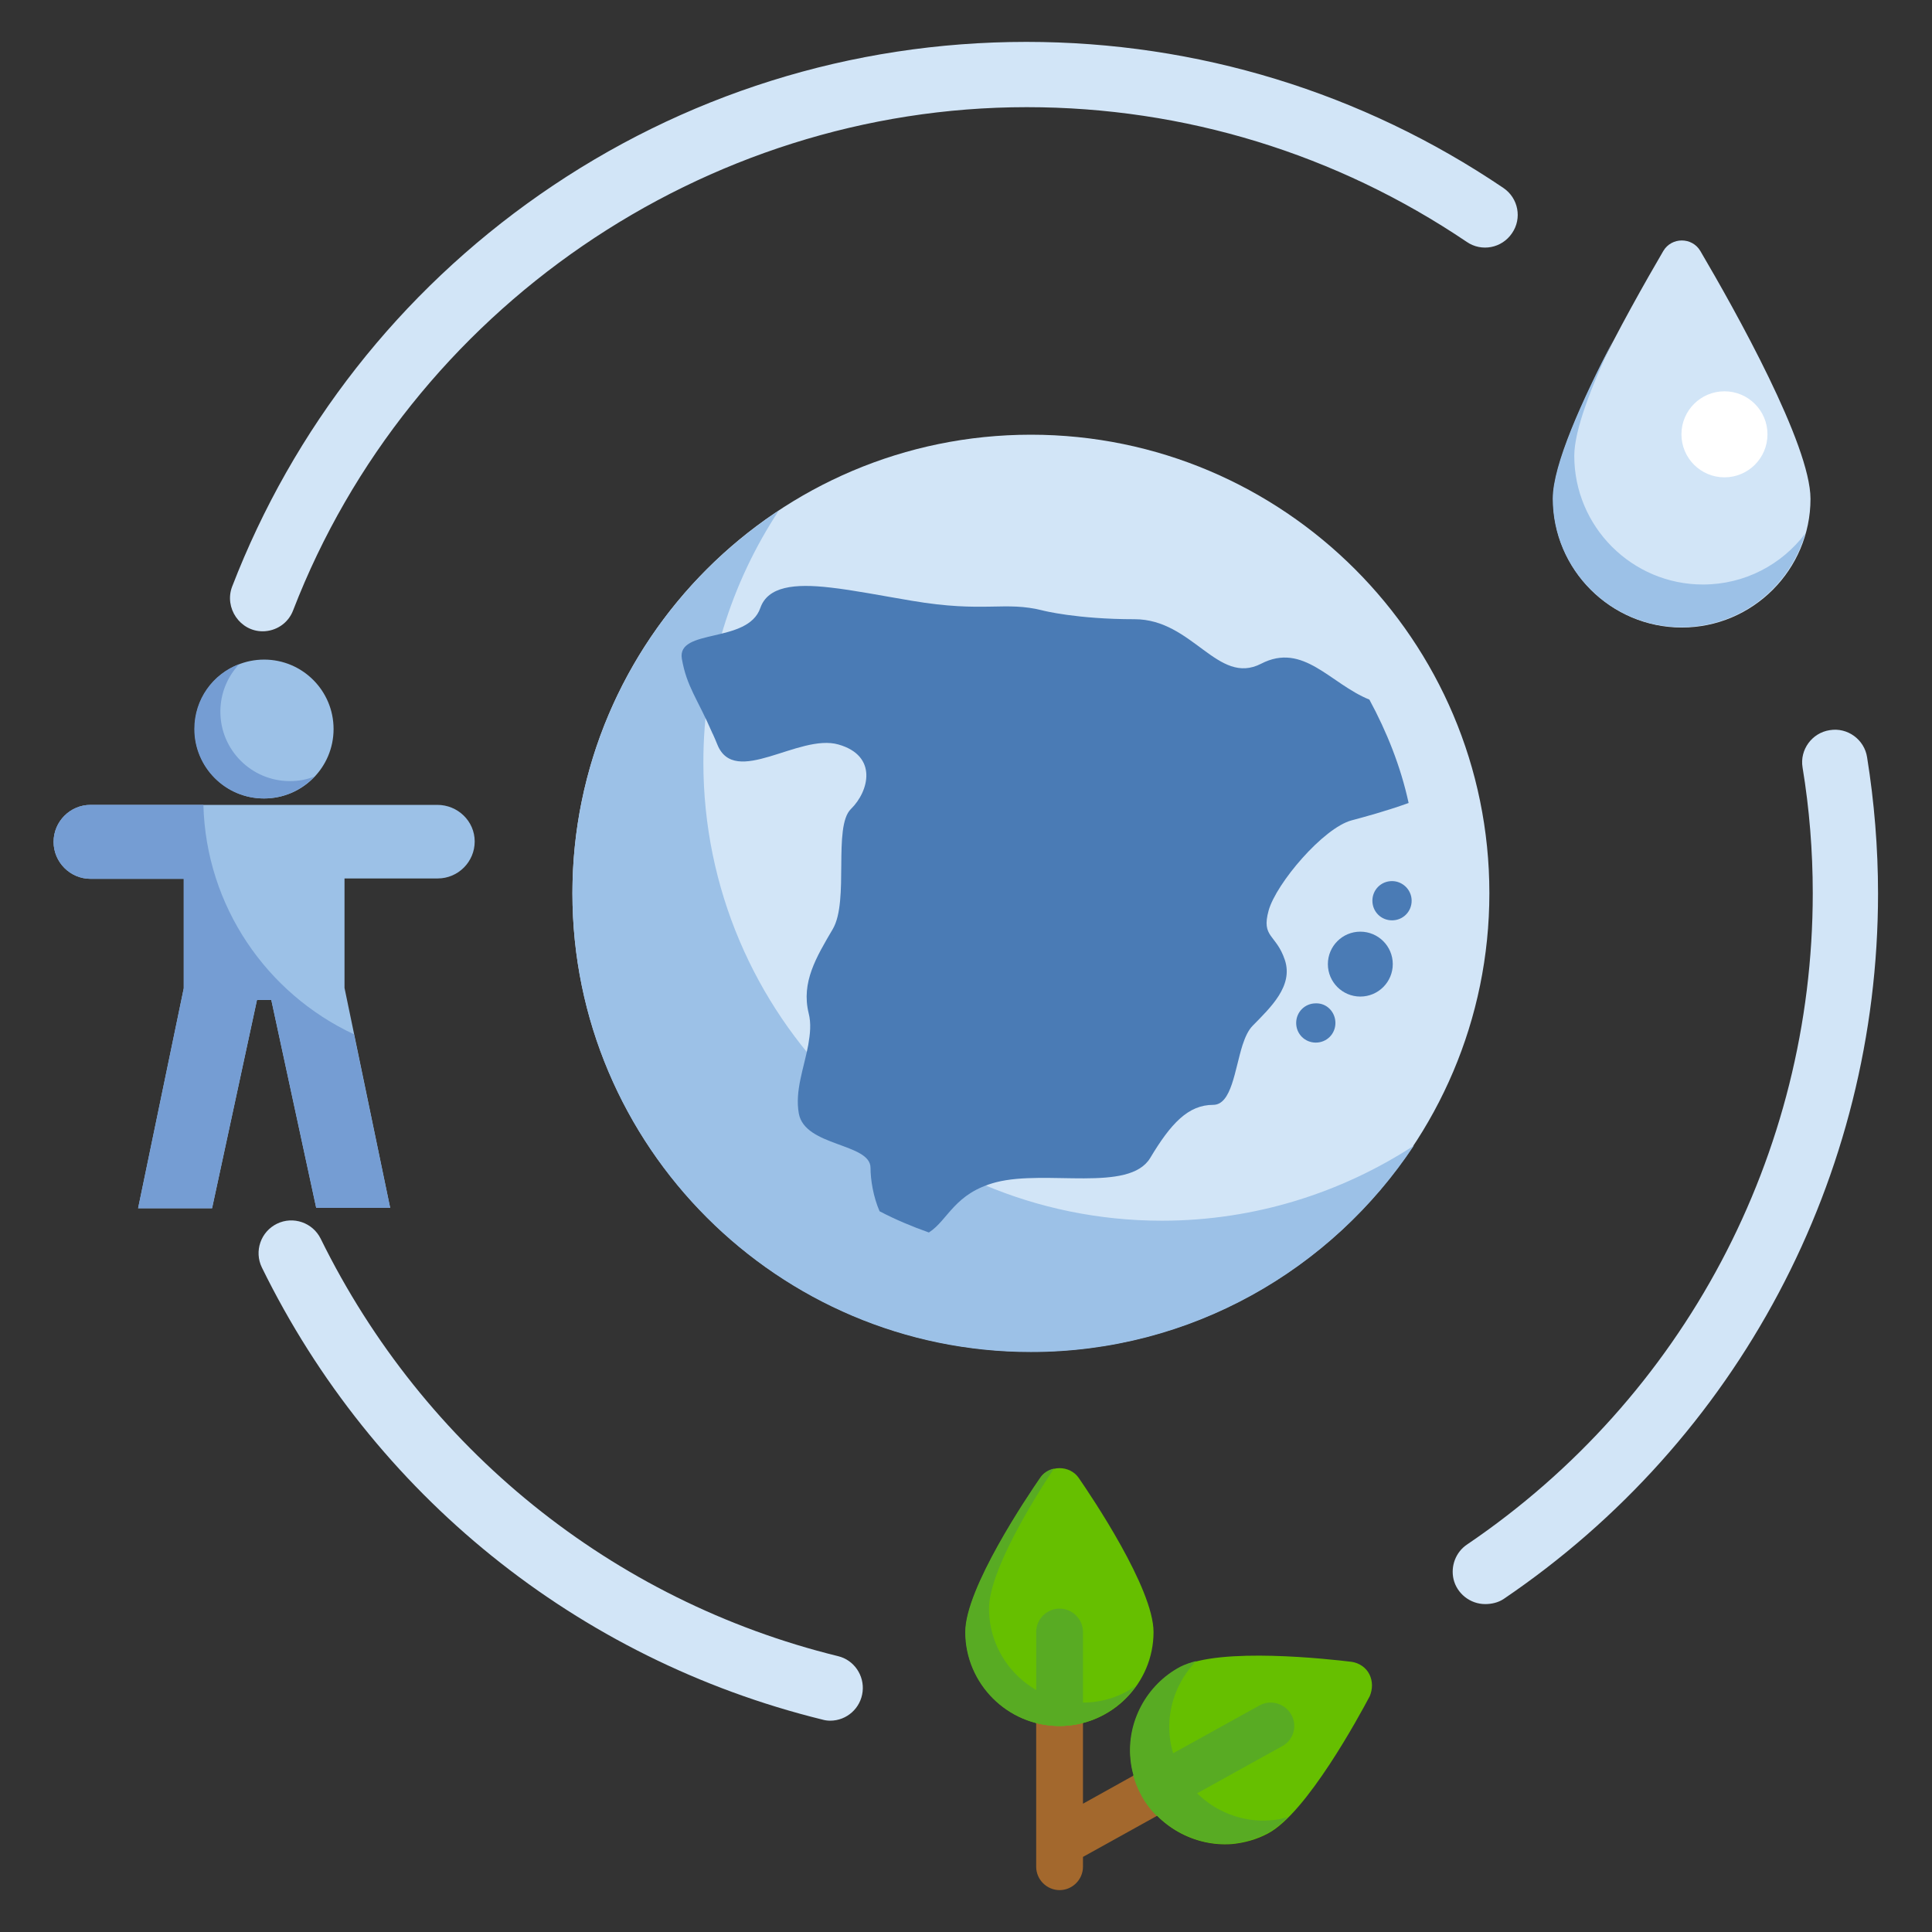 <?xml version="1.0" encoding="utf-8"?>
<!-- Generator: Adobe Illustrator 27.0.1, SVG Export Plug-In . SVG Version: 6.00 Build 0)  -->
<svg version="1.1" id="Capa_1" xmlns="http://www.w3.org/2000/svg" xmlns:xlink="http://www.w3.org/1999/xlink" x="0px" y="0px"
	 width="512px" height="512px" viewBox="0 0 512 512" style="enable-background:new 0 0 512 512;" xml:space="preserve">
<rect x="0" y="0" width="512" height="512" fill="#333333" stroke="none"/>
<style type="text/css">
	.st0{fill:#D2E5F7;}
	.st1{fill:#9CC1E7;}
	.st2{fill:#FFFFFF;}
	.st3{fill:#A3682D;}
	.st4{fill:#66BF00;}
	.st5{fill:#58AB23;}
	.st6{fill:#4A7BB5;}
	.st7{fill:#759DD3;}
</style>
<g>
	<path class="st0" d="M273.2,115.2c-67,0-121.5,54.5-121.5,121.5s54.5,121.5,121.5,121.5s121.5-54.5,121.5-121.5
		S340.2,115.2,273.2,115.2z"/>
	<path class="st1" d="M307.9,323.5c-67,0-121.5-54.5-121.5-121.5c0-24.6,7.4-47.6,20-66.7c-33,21.8-54.7,59.1-54.7,101.5
		c0,67,54.5,121.5,121.5,121.5c42.4,0,79.7-21.8,101.5-54.7C355.5,316.1,332.5,323.5,307.9,323.5z"/>
	<path class="st0" d="M411.6,132.2c0-14.3,19.8-49.6,29.2-65.7c2.2-3.7,7.6-3.7,9.8,0c9.4,16,29.2,51.4,29.2,65.7
		c0,18.8-15.3,34.1-34.1,34.1S411.6,151,411.6,132.2z"/>
	<path class="st1" d="M451.3,154.9c-18.8,0-34.1-15.3-34.1-34.1c0-6.8,4.5-18.4,10.2-30.4c-8.1,15.6-15.9,32.8-15.9,41.7
		c0,18.8,15.3,34.1,34.1,34.1c15.6,0,28.7-10.5,32.8-24.8C472.2,149.6,462.4,154.9,451.3,154.9z"/>
	<circle class="st2" cx="457" cy="115.1" r="11.4"/>
	<path class="st3" d="M342.2,454.4c-1.7-3-5.5-4.1-8.5-2.4l-46.7,26v-45.4c0-3.4-2.8-6.2-6.2-6.2s-6.2,2.8-6.2,6.2v56c0,0,0,0,0,0
		v6.1c0,3.4,2.8,6.2,6.2,6.2c3.4,0,6.2-2.8,6.2-6.2v-2.6l52.8-29.3C342.8,461.2,343.9,457.4,342.2,454.4z"/>
	<path class="st4" d="M285.9,391.7c-2.4-3.5-7.8-3.5-10.2,0c-3.3,4.8-19.8,29.2-19.8,40.8c0,13.7,11.2,24.9,24.9,24.9
		s24.9-11.2,24.9-24.9C305.7,420.9,289.2,396.5,285.9,391.7z"/>
	<path class="st5" d="M287,451.2c-13.7,0-24.9-11.2-24.9-24.9c0-9.8,11.5-28.5,17.2-37.1c-1.4,0.3-2.8,1.1-3.7,2.5
		c-3.3,4.8-19.8,29.2-19.8,40.8c0,13.7,11.2,24.9,24.9,24.9c8.4,0,15.9-4.2,20.4-10.7C297.2,449.5,292.3,451.2,287,451.2z"/>
	<path class="st4" d="M362.9,443.7c-0.9-1.8-2.7-3-4.7-3.3c-5.8-0.7-35-4-45.3,1.4c-8.9,4.7-14.3,14.6-13.2,24.7
		c0.3,3.1,1.3,6.1,2.7,8.9c4.6,8.7,14.2,14,24,13.3c3.3-0.3,6.6-1.2,9.6-2.8c10.3-5.4,24.3-31.3,27-36.4
		C363.8,447.6,363.8,445.5,362.9,443.7z"/>
	<g>
		<path class="st5" d="M336.7,482.4c-9.8,0.8-19.4-4.5-24-13.3c-1.4-2.8-2.4-5.8-2.7-8.9c-0.8-7.4,1.9-14.7,7-20
			c-1.6,0.4-3,0.9-4.2,1.5c-8.9,4.7-14.3,14.6-13.2,24.7c0.3,3.1,1.3,6.1,2.7,8.9c4.6,8.7,14.2,14,24,13.3c3.3-0.3,6.6-1.2,9.6-2.8
			c1.7-0.9,3.6-2.4,5.4-4.3C339.8,482,338.3,482.3,336.7,482.4z"/>
		<path class="st5" d="M274.6,456.6c2,0.5,4.1,0.8,6.2,0.8s4.2-0.3,6.2-0.8v-24.1c0-3.4-2.8-6.2-6.2-6.2s-6.2,2.8-6.2,6.2V456.6z"/>
		<path class="st5" d="M342.2,454.4c-1.7-3-5.5-4.1-8.5-2.4l-33.4,18.5c0.5,1.7,1.1,3.3,1.9,4.8c1.1,2.2,2.6,4.2,4.3,5.9l33.2-18.4
			C342.8,461.2,343.9,457.4,342.2,454.4z"/>
	</g>
	<g>
		<path class="st0" d="M393.6,425.1c-4,0-7.5-2.8-8.4-6.6c-0.8-3.5,0.6-7.2,3.6-9.2c57.4-38.9,91.6-103.4,91.6-172.6
			c0-11.2-0.9-22.4-2.7-33.3c-0.8-4.7,2.5-9.2,7.2-9.9c4.7-0.8,9.2,2.5,9.9,7.2c1.9,11.8,2.9,24,2.9,36.1c0,75-37.1,144.9-99.3,187
			C397,424.7,395.3,425.1,393.6,425.1z"/>
		<path class="st0" d="M69.6,167.3c-6,0-10.2-6.2-8.1-11.8c16.2-42,44.4-78,81.5-103.9c38-26.5,82.6-40.5,129-40.5
			c45.3,0,89,13.4,126.4,38.7c4,2.7,5,8.1,2.3,12c-2.7,4-8.1,5-12,2.3c-34.5-23.3-74.8-35.7-116.6-35.7
			c-85.5,0-163.6,53.6-194.4,133.3C76.4,165.2,73.1,167.3,69.6,167.3z"/>
		<path class="st0" d="M220,456c-0.7,0-1.4-0.1-2.1-0.3c-64.9-16-119-59.6-148.5-119.8c-2.1-4.3-0.3-9.5,4-11.6
			c4.3-2.1,9.5-0.3,11.6,4c27.3,55.5,77.2,95.9,137.1,110.6c4.2,1,7,5.1,6.5,9.4C228.1,452.7,224.4,456,220,456z"/>
	</g>
	<g>
		<path class="st6" d="M373.3,212.8c-6.1,2.2-12.1,3.8-15.1,4.6c-7.5,2-20,16.7-22,23.9s2,6.2,4.3,13.1c2.3,6.9-3.8,12.6-8.5,17.4
			c-1.2,1.2-2,3-2.7,5.1c-2.1,6.6-2.9,15.9-7.8,15.9c-6.6,0-11.2,4.9-16.7,14.1c-5.6,9.2-27.5,3-40.8,6.4
			c-11.1,2.9-12.7,10-17.8,13.3c0,0,0,0-0.1,0c-4.5-1.6-8.8-3.4-13-5.6c-1.7-3.9-2.4-8.4-2.4-11.5c0-6.6-17.4-5.6-19-14.4
			c-1.1-6,1.4-12.2,2.5-18.2c0.5-2.9,0.8-5.7,0.1-8.4c-2-8.2,2-14.8,6.4-22.3s0-27.1,4.8-31.8s7.2-14.1-3.3-17.1s-27.5,11.5-32.1,0
			c-0.4-1-0.8-1.9-1.2-2.8c-0.1-0.1-0.1-0.2-0.2-0.4c-3.9-9-6.7-12.1-8-19.5c-1.4-8.2,17.5-3.9,20.8-13.5c2-5.7,9-6.5,18.5-5.4
			c6.3,0.7,13.8,2.2,21.6,3.5c19.4,3.3,24.6,0,34.8,2.6c0,0,8.9,2.3,24.3,2.3s22,17.7,33.5,11.8c11.2-5.8,18.3,5.3,28.7,9.5
			C367.5,193.9,371.2,203.1,373.3,212.8L373.3,212.8z"/>
		<path class="st6" d="M374.1,238.7c0,2.9-2.3,5.2-5.2,5.2c-2.9,0-5.2-2.3-5.2-5.2s2.3-5.2,5.2-5.2
			C371.7,233.5,374.1,235.8,374.1,238.7z"/>
		<path class="st6" d="M353.9,271.1c0,2.9-2.3,5.2-5.2,5.2c-2.9,0-5.2-2.3-5.2-5.2s2.3-5.2,5.2-5.2
			C351.6,265.8,353.9,268.2,353.9,271.1z"/>
		<ellipse class="st6" cx="360.5" cy="255.5" rx="8.6" ry="8.6"/>
		<path class="st6" d="M241.3,231.8c-2.8-1-5.4-2.2-6.2-2.5c-0.6-0.5-0.6-1.2-0.6-1.5c0.1-0.4,0.3-1.4,1.8-1.8
			c3.2-1,6.2,1.4,6.3,1.4c1.2,1,3,0.8,4-0.4s0.9-3-0.3-4c-0.2-0.2-5.3-4.4-11.6-2.5c-3.2,0.9-5.4,3.4-5.8,6.5
			c-0.4,2.9,0.8,5.6,3.2,7.2c0.1,0.1,0.3,0.2,0.4,0.2c0.1,0.1,3.3,1.5,6.8,2.8c1,0.4,3.3,1.4,3,3.1c-0.2,1.3-1.8,2.6-4,2.6
			c-2.3,0-4.4-0.9-5.8-2.4c-1.1-1.2-2.9-1.3-4-0.2c-1.2,1.1-1.3,2.9-0.2,4c2.4,2.7,6.2,4.3,10.1,4.3c4.8,0,8.8-3.1,9.6-7.3
			C248.5,238.1,247.1,233.9,241.3,231.8L241.3,231.8z"/>
	</g>
	<circle class="st1" cx="70" cy="193.2" r="18.4"/>
	<path class="st7" d="M76.8,207c-10.1,0-18.4-8.2-18.4-18.4c0-4.9,1.9-9.3,5-12.6c-7,2.6-11.9,9.3-11.9,17.2
		c0,10.1,8.2,18.4,18.4,18.4c5.3,0,10-2.2,13.4-5.8C81.3,206.6,79.1,207,76.8,207z"/>
	<path class="st1" d="M115.9,213.3H24c-5.4,0-9.8,4.4-9.8,9.8s4.4,9.8,9.8,9.8h24.7v29l-12.1,58.3h19.6L68.1,265h3.8l11.9,55.1h19.6
		l-12.1-58.3v-29h24.7c5.4,0,9.8-4.4,9.8-9.8S121.3,213.3,115.9,213.3z"/>
	<path class="st7" d="M53.9,213.3H24c-5.4,0-9.8,4.4-9.8,9.8s4.4,9.8,9.8,9.8h24.7v29l-12.1,58.3h19.6L68.1,265h3.8l11.9,55.1h19.6
		l-9.6-46C70.7,263.3,54.6,240.2,53.9,213.3z"/>
</g>
</svg>
